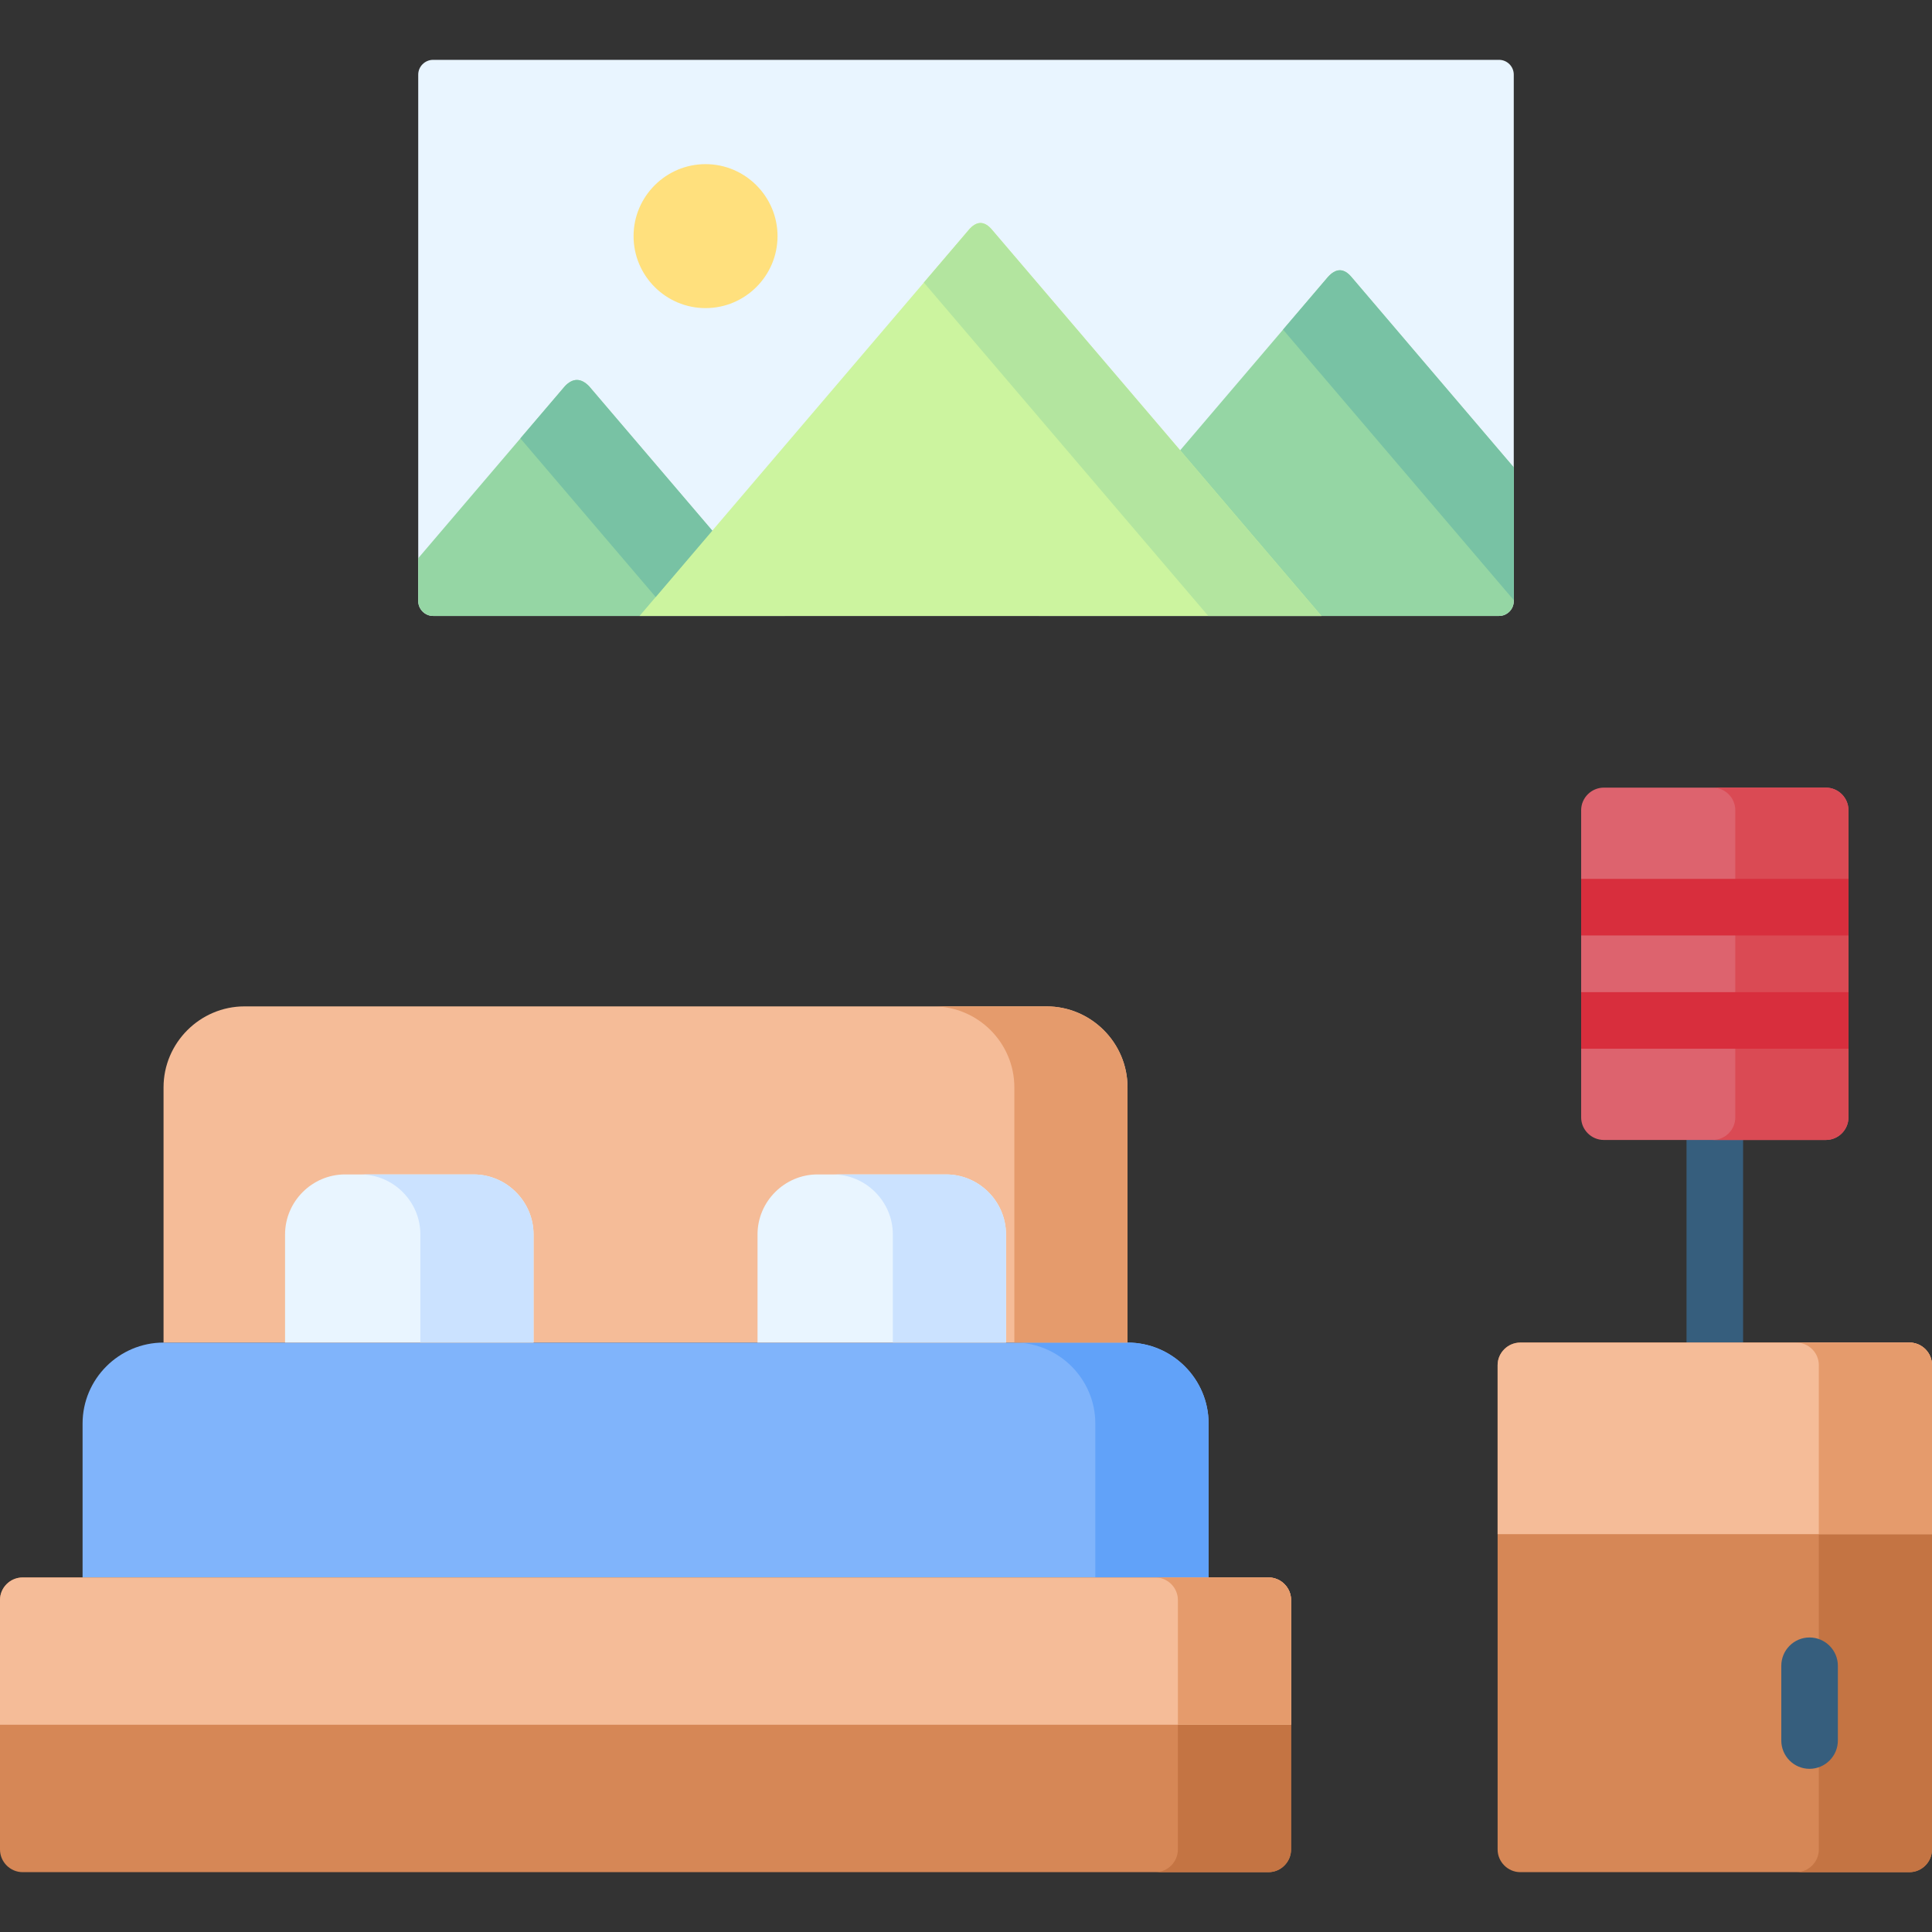<svg id="Layer_1" enable-background="new 0 0 512 512" height="512" viewBox="0 0 512 512" width="512" xmlns="http://www.w3.org/2000/svg"><rect x="0" y="0" width="512" height="512" fill="#333333" stroke="none"/><g><g clip-rule="evenodd" fill-rule="evenodd"><path d="m320.291 418.045v-40.793c0-11.82-9.666-21.457-21.487-21.457h-255.462c-11.792 0-21.458 9.637-21.458 21.457v40.793z" fill="#80b4fb"/><path d="m320.291 418.045v-40.793c0-11.82-9.666-21.457-21.487-21.457h-29.991c11.792 0 21.458 9.637 21.458 21.457v40.793z" fill="#61a2f9"/><path d="m298.804 355.795v-67.637c0-11.82-9.667-21.457-21.459-21.457h-212.544c-11.792 0-21.459 9.666-21.459 21.457v67.637z" fill="#f5bc98"/><path d="m298.804 355.795v-67.637c0-11.82-9.667-21.457-21.459-21.457h-29.99c11.792 0 21.458 9.637 21.458 21.457v67.637z" fill="#e59b6c"/><path d="m266.602 355.795v-28.658c0-8.73-7.144-15.902-15.902-15.902h-34.044c-8.731 0-15.902 7.172-15.902 15.902v28.658zm-125.208 0v-28.658c0-8.73-7.172-15.902-15.902-15.902h-34.045c-8.73 0-15.902 7.172-15.902 15.902v28.658z" fill="#e9f5ff"/><path d="m266.602 355.795v-28.658c0-8.73-7.144-15.902-15.902-15.902h-29.991c8.73 0 15.903 7.172 15.903 15.902v28.658zm-125.208 0v-28.658c0-8.73-7.172-15.902-15.902-15.902h-29.991c8.731 0 15.903 7.172 15.903 15.902v28.658z" fill="#cbe2ff"/><path d="m6.01 496.141h330.155c3.288 0 5.98-2.723 5.98-6.01v-66.105c0-3.287-2.692-5.98-5.98-5.98h-330.155c-3.316 0-6.01 2.693-6.01 5.98v66.105c0 3.287 2.693 6.01 6.01 6.01z" fill="#d68756"/><path d="m306.146 496.141h30.02c3.288 0 5.98-2.723 5.98-6.01v-66.105c0-3.287-2.692-5.98-5.98-5.98h-30.02c3.317 0 6.01 2.693 6.01 5.98v66.105c-.001 3.287-2.693 6.01-6.01 6.01z" fill="#c47443"/><path d="m342.146 457.078v-33.053c0-3.287-2.692-5.98-5.98-5.98h-330.156c-3.316 0-6.01 2.693-6.01 5.98v33.053z" fill="#f5bc98"/><path d="m342.146 457.078v-33.053c0-3.287-2.692-5.98-5.98-5.98h-30.02c3.317 0 6.01 2.693 6.01 5.98v33.053z" fill="#e59b6c"/></g><path d="m446.943 302.105c0-4.139 3.374-7.483 7.513-7.483 4.138 0 7.482 3.344 7.482 7.483v53.689c0 4.139-3.345 7.482-7.482 7.482-4.139 0-7.513-3.344-7.513-7.482z" fill="#365e7d"/><path clip-rule="evenodd" d="m506.019 496.141h-103.125c-3.288 0-6.01-2.723-6.01-6.01v-128.356c0-3.287 2.722-5.98 6.01-5.98h103.125c3.288 0 5.981 2.693 5.981 5.98v128.355c0 3.288-2.693 6.011-5.981 6.011z" fill="#d68756" fill-rule="evenodd"/><path clip-rule="evenodd" d="m506.019 496.141h-30.019c3.316 0 6.01-2.723 6.01-6.01v-128.356c0-3.287-2.693-5.98-6.01-5.98h30.019c3.288 0 5.981 2.693 5.981 5.98v128.355c0 3.288-2.693 6.011-5.981 6.011z" fill="#c47443" fill-rule="evenodd"/><path clip-rule="evenodd" d="m396.884 406.565v-44.789c0-3.287 2.722-5.98 6.01-5.98h103.125c3.288 0 5.981 2.693 5.981 5.98v44.789z" fill="#f5bc98" fill-rule="evenodd"/><path clip-rule="evenodd" d="m476 355.795h30.019c3.288 0 5.981 2.693 5.981 5.98v44.789h-29.99v-44.789c0-3.287-2.694-5.98-6.01-5.98z" fill="#e59b6c" fill-rule="evenodd"/><path d="m472.06 441.459c0-4.139 3.345-7.512 7.483-7.512 4.139 0 7.512 3.373 7.512 7.512v19.785c0 4.139-3.373 7.512-7.512 7.512s-7.483-3.373-7.483-7.512z" fill="#365e7d"/><path clip-rule="evenodd" d="m425.032 208.73h58.848c3.288 0 5.981 2.693 5.981 5.982v81.412c0 3.289-2.693 5.98-5.981 5.98h-58.848c-3.289 0-6.01-2.691-6.01-5.98v-81.412c0-3.288 2.721-5.982 6.01-5.982z" fill="#dd636e" fill-rule="evenodd"/><path clip-rule="evenodd" d="m453.86 208.73h30.02c3.288 0 5.981 2.693 5.981 5.982v81.412c0 3.289-2.693 5.98-5.981 5.98h-30.02c3.316 0 6.01-2.691 6.01-5.98v-81.412c0-3.288-2.693-5.982-6.01-5.982z" fill="#da4a54" fill-rule="evenodd"/><path clip-rule="evenodd" d="m114.776 15.859h282.476c2.155 0 3.912 1.758 3.912 3.912v139.523c0 2.154-1.757 3.939-3.912 3.939h-282.476c-2.154 0-3.94-1.785-3.94-3.939v-139.523c0-2.154 1.786-3.912 3.94-3.912z" fill="#e9f5ff" fill-rule="evenodd"/><path clip-rule="evenodd" d="m401.164 159.324c0 2.154-1.757 3.91-3.912 3.91h-121.92l76.508-89.744c2.184-2.496 4.31-2.496 6.379 0l42.945 50.371z" fill="#95d6a4" fill-rule="evenodd"/><path clip-rule="evenodd" d="m208.038 163.234h-93.261c-2.154 0-3.94-1.785-3.94-3.939v-11.367l38.892-45.609c2.069-2.154 4.195-2.184 6.35 0z" fill="#95d6a4" fill-rule="evenodd"/><path clip-rule="evenodd" d="m350.196 163.234h-180.71l45.185-52.981 41.981-49.236c2.069-2.494 4.196-2.637 6.35 0l42.01 49.236z" fill="#ccf49f" fill-rule="evenodd"/><path clip-rule="evenodd" d="m186.976 81.652c10.517 0 19.078-8.561 19.078-19.076 0-10.488-8.561-19.078-19.078-19.078s-19.077 8.59-19.077 19.078c-.001 10.516 8.56 19.076 19.077 19.076z" fill="#ffe07d" fill-rule="evenodd"/><path clip-rule="evenodd" d="m340.02 87.352 61.145 71.687v-35.178l-42.946-50.371c-2.069-2.496-4.195-2.496-6.379 0z" fill="#78c2a4" fill-rule="evenodd"/><path clip-rule="evenodd" d="m244.831 74.879 75.375 88.356h29.99l-87.194-102.217c-2.154-2.637-4.281-2.494-6.35 0z" fill="#b3e59f" fill-rule="evenodd"/><path clip-rule="evenodd" d="m188.761 140.615-32.684-38.297c-2.154-2.184-4.28-2.154-6.35 0l-11.821 13.861 35.859 42.037z" fill="#78c2a4" fill-rule="evenodd"/><path d="m419.022 232.912h70.839v14.994h-70.839zm0 30.02h70.839v14.994h-70.839z" fill="#d82e3d"/></g></svg>